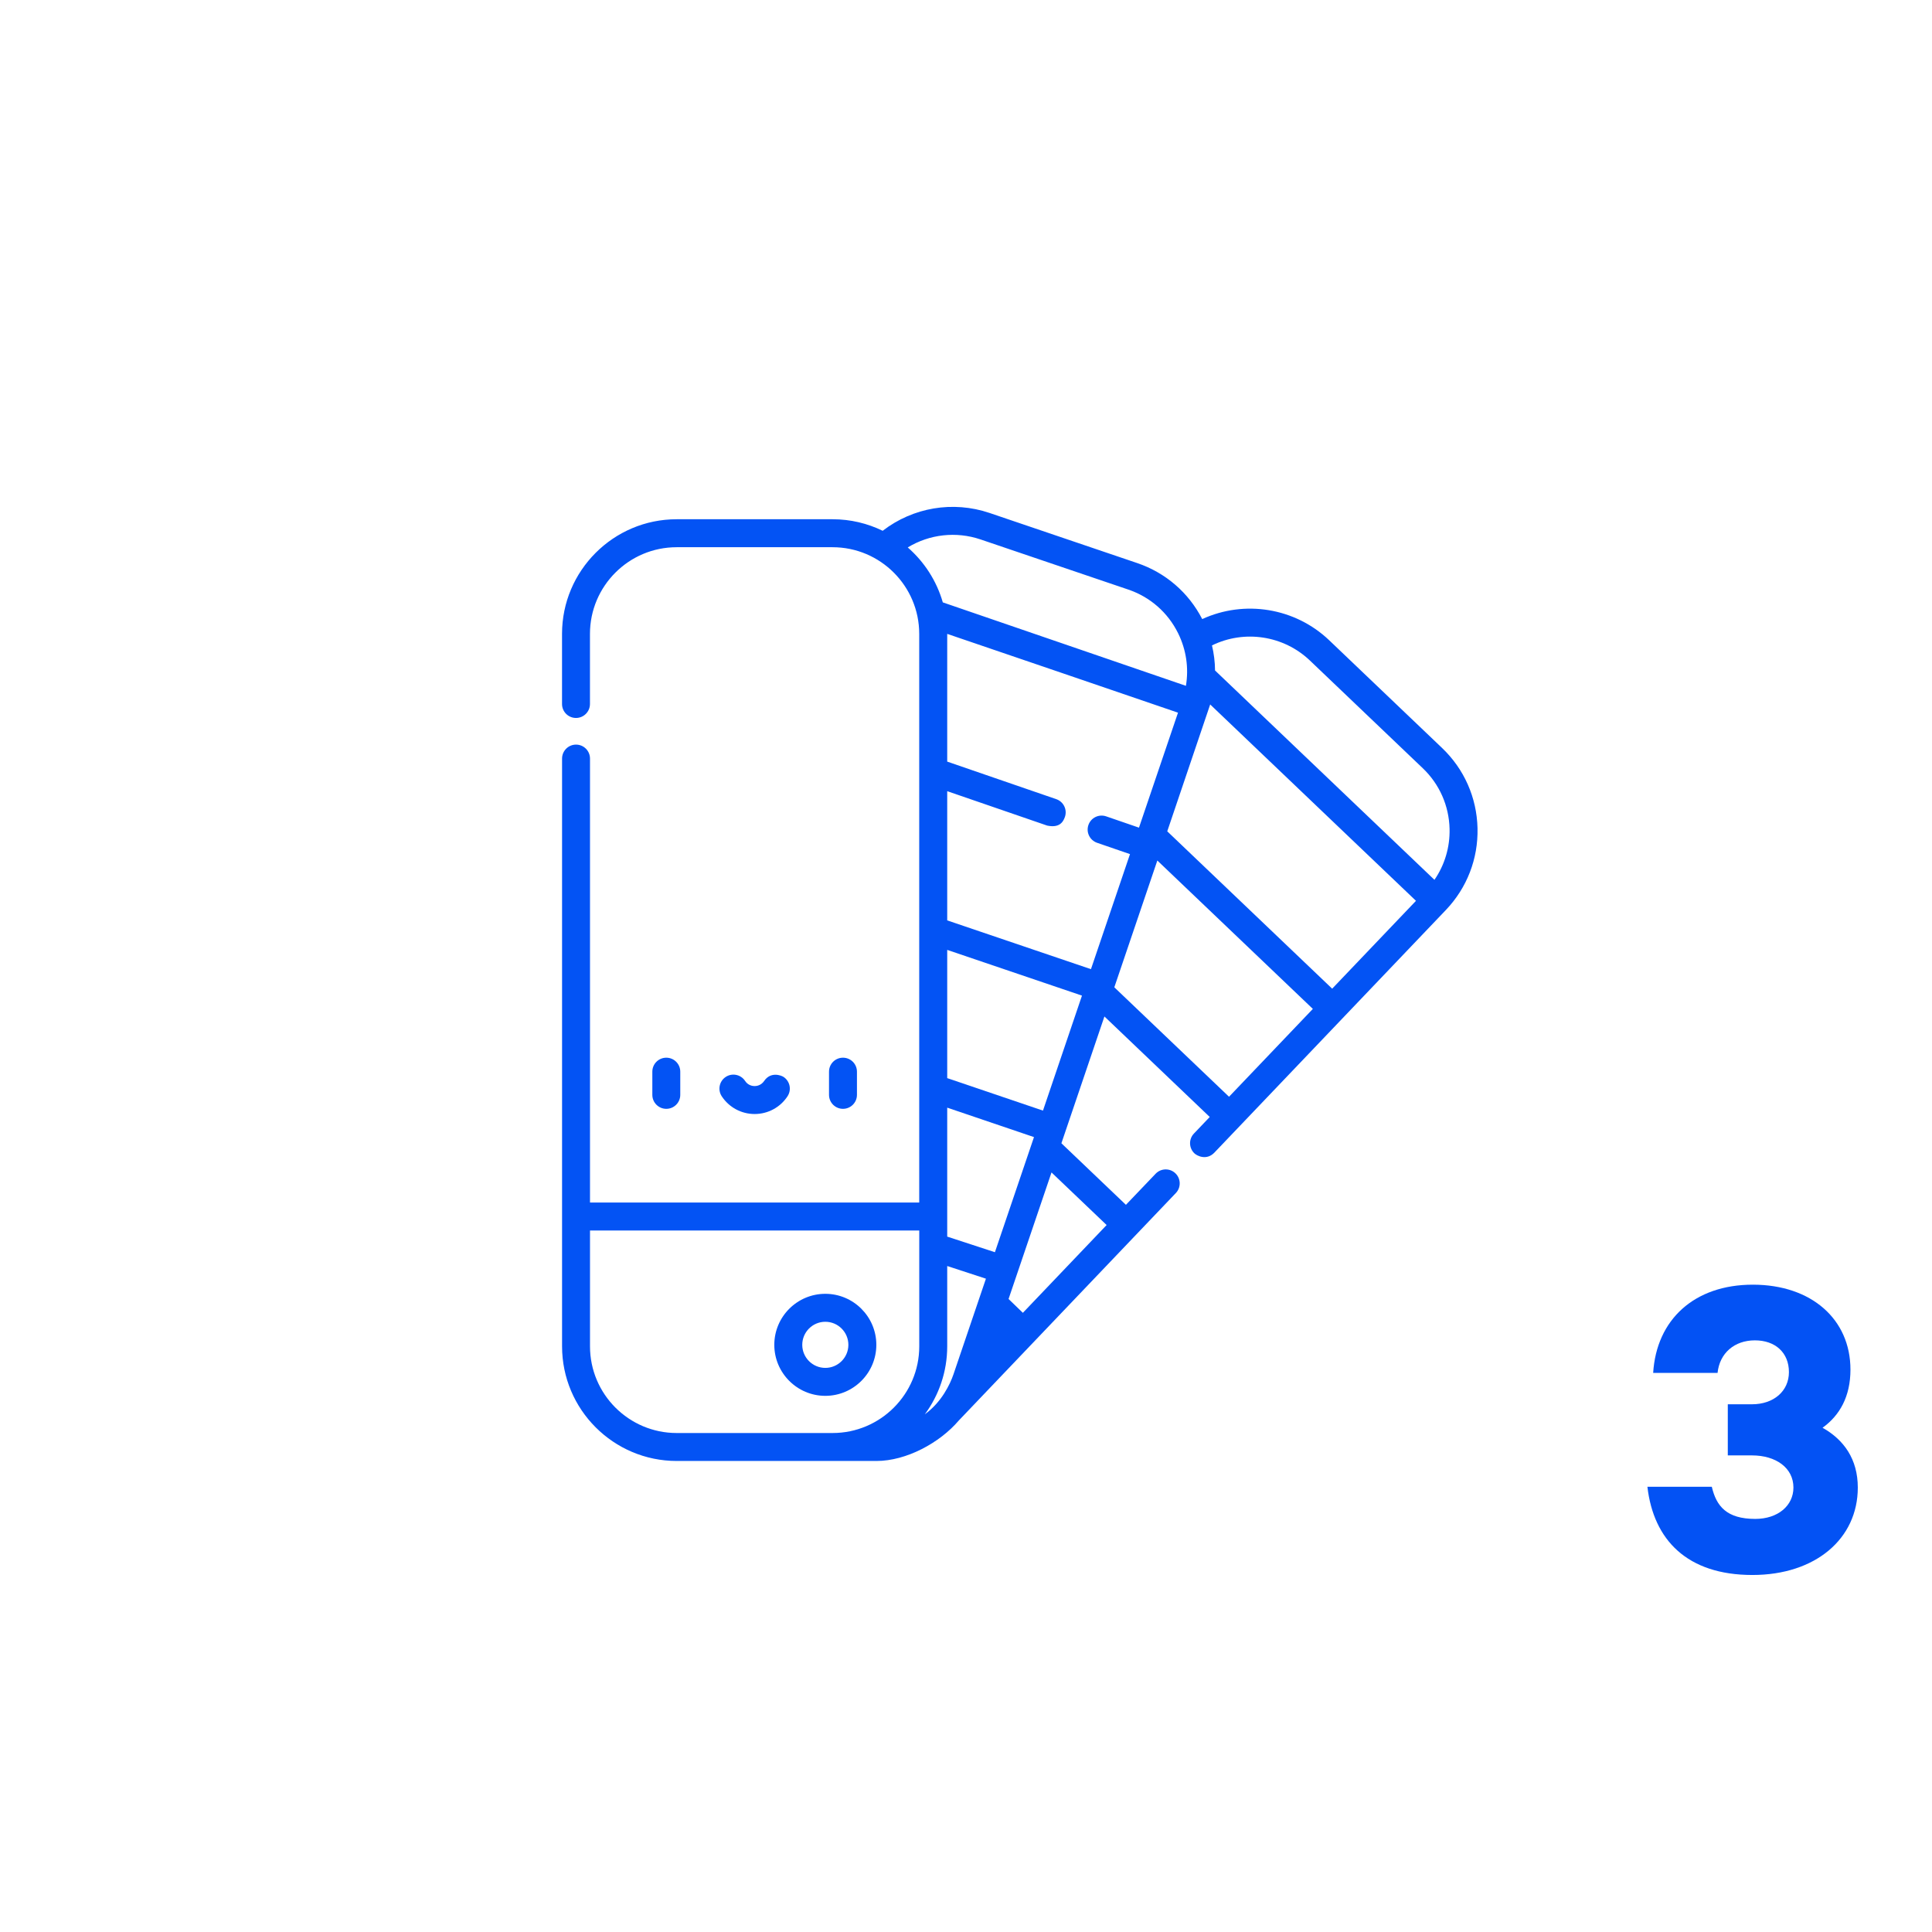 <?xml version="1.0" encoding="iso-8859-1"?>
<!-- Generator: Adobe Illustrator 23.0.1, SVG Export Plug-In . SVG Version: 6.00 Build 0)  -->
<svg version="1.1" id="Layer_1" xmlns="http://www.w3.org/2000/svg" xmlns:xlink="http://www.w3.org/1999/xlink" x="0px" y="0px"
	 viewBox="0 0 107.743 107.743" style="enable-background:new 0 0 107.743 107.743;" xml:space="preserve">
<g>
	<path style="fill:#0353F4;" d="M47.79,61.058v-1.294c0-0.43-0.349-0.779-0.779-0.779c-0.431,0-0.779,0.349-0.779,0.779v1.294
		c0,0.43,0.349,0.779,0.779,0.779C47.441,61.837,47.79,61.488,47.79,61.058z"/>
	<path style="fill:#0353F4;" d="M37.937,61.058v-1.294c0-0.43-0.349-0.779-0.779-0.779c-0.431,0-0.779,0.349-0.779,0.779v1.294
		c0,0.43,0.349,0.779,0.779,0.779C37.588,61.837,37.937,61.488,37.937,61.058z"/>
	<path style="fill:#0353F4;" d="M42.084,62.126c0.742,0,1.428-0.37,1.835-0.99c0.236-0.36,0.136-0.843-0.223-1.079
		c-0.132-0.086-0.715-0.311-1.079,0.224c-0.175,0.257-0.429,0.287-0.533,0.287c-0.103,0-0.362-0.028-0.532-0.287
		c-0.237-0.36-0.72-0.46-1.079-0.224c-0.36,0.236-0.46,0.72-0.224,1.079C40.656,61.755,41.342,62.126,42.084,62.126z"/>
	<path style="fill:#0353F4;" d="M80.419,41.711l-6.29-6.002c-1.909-1.822-4.731-2.266-7.084-1.184
		c-0.762-1.48-2.045-2.587-3.625-3.124l-8.234-2.794c-2.042-0.693-4.274-0.309-5.961,0.994c-0.845-0.412-1.793-0.644-2.794-0.644
		h-8.695c-3.525,0-6.393,2.868-6.393,6.393v3.91c0,0.431,0.349,0.779,0.779,0.779s0.779-0.349,0.779-0.779v-3.91
		c0-2.665,2.168-4.833,4.834-4.833h8.695c2.665,0,4.833,2.168,4.833,4.833v31.712H32.903V42.304c0-0.431-0.349-0.779-0.779-0.779
		s-0.779,0.349-0.779,0.779v32.778c0,3.525,2.868,6.393,6.393,6.393h11.141c1.664,0,3.526-1.01,4.589-2.255l12.106-12.687
		c0.297-0.311,0.286-0.805-0.026-1.102c-0.311-0.297-0.805-0.286-1.102,0.026L62.79,67.19l-3.598-3.433l2.399-7.071l5.873,5.605
		l-0.882,0.925c-0.297,0.311-0.285,0.805,0.026,1.102c0.151,0.144,0.67,0.406,1.102-0.026l12.922-13.543
		c1.178-1.235,1.806-2.856,1.766-4.563C82.357,44.479,81.655,42.89,80.419,41.711z M51.575,78.873
		c0.784-1.061,1.249-2.373,1.249-3.791v-4.479l2.159,0.706l-1.807,5.325C52.983,77.203,52.507,78.195,51.575,78.873z M55.484,69.833
		l-2.66-0.87v-7.192l4.839,1.642L55.484,69.833z M58.164,61.936l-5.34-1.812v-7.151l7.515,2.55L58.164,61.936z M60.84,54.048
		l-8.016-2.72v-7.206l5.574,1.919c0.652,0.135,0.879-0.16,0.99-0.483c0.14-0.407-0.076-0.851-0.483-0.991l-6.081-2.094V35.35
		c0-0.008,12.87,4.394,12.87,4.394l-2.176,6.412l-1.83-0.63c-0.407-0.14-0.85,0.076-0.99,0.483c-0.14,0.407,0.076,0.85,0.483,0.991
		l1.836,0.632L60.84,54.048z M67.489,39.286l11.477,10.951l-4.674,4.899l-9.197-8.775C65.095,46.361,67.467,39.361,67.489,39.286z
		 M50.623,30.529c1.208-0.734,2.692-0.91,4.063-0.445l8.234,2.794c1.223,0.415,2.211,1.281,2.782,2.439
		c0.454,0.921,0.6,1.938,0.434,2.93l-13.558-4.654C52.232,32.389,51.543,31.331,50.623,30.529z M37.737,79.916
		c-2.665,0-4.834-2.169-4.834-4.834v-6.461h18.362v6.461c0,2.665-2.168,4.834-4.833,4.834H37.737z M61.714,68.317l-4.671,4.896
		l-0.798-0.771l2.395-7.058L61.714,68.317z M62.143,55.059l2.399-7.07l8.673,8.275l-4.675,4.899L62.143,55.059z M79.996,49.066
		L67.76,37.391c-0.004-0.47-0.062-0.939-0.171-1.398c1.799-0.882,3.991-0.561,5.464,0.845l6.29,6.002
		c0.934,0.891,1.465,2.093,1.496,3.384C80.863,47.25,80.567,48.235,79.996,49.066z"/>
	<path style="fill:#0353F4;" d="M46.026,72.153c-1.569,0-2.845,1.276-2.845,2.845s1.276,2.845,2.845,2.845
		c1.569,0,2.845-1.276,2.845-2.845S47.594,72.153,46.026,72.153z M46.026,76.284c-0.709,0-1.286-0.577-1.286-1.286
		s0.577-1.286,1.286-1.286s1.286,0.577,1.286,1.286S46.735,76.284,46.026,76.284z"/>
</g>
<g>
	<path style="fill:#0352F4;" d="M103.605,82.958c0,2.851-2.356,4.875-5.878,4.875c-3.637,0-5.513-1.955-5.855-4.921h3.591
		c0.252,1.081,0.824,1.794,2.425,1.794c1.258,0,2.127-0.736,2.127-1.748c0-1.104-0.983-1.794-2.31-1.794h-1.35v-2.851h1.35
		c1.212,0,2.059-0.736,2.059-1.794c0-1.081-0.755-1.771-1.898-1.771s-1.967,0.713-2.082,1.816h-3.591
		c0.183-2.966,2.287-4.921,5.558-4.921c3.271,0,5.444,1.932,5.444,4.737c0,1.495-0.595,2.552-1.556,3.242
		C102.827,80.29,103.605,81.371,103.605,82.958z"/>
</g>
</svg>
